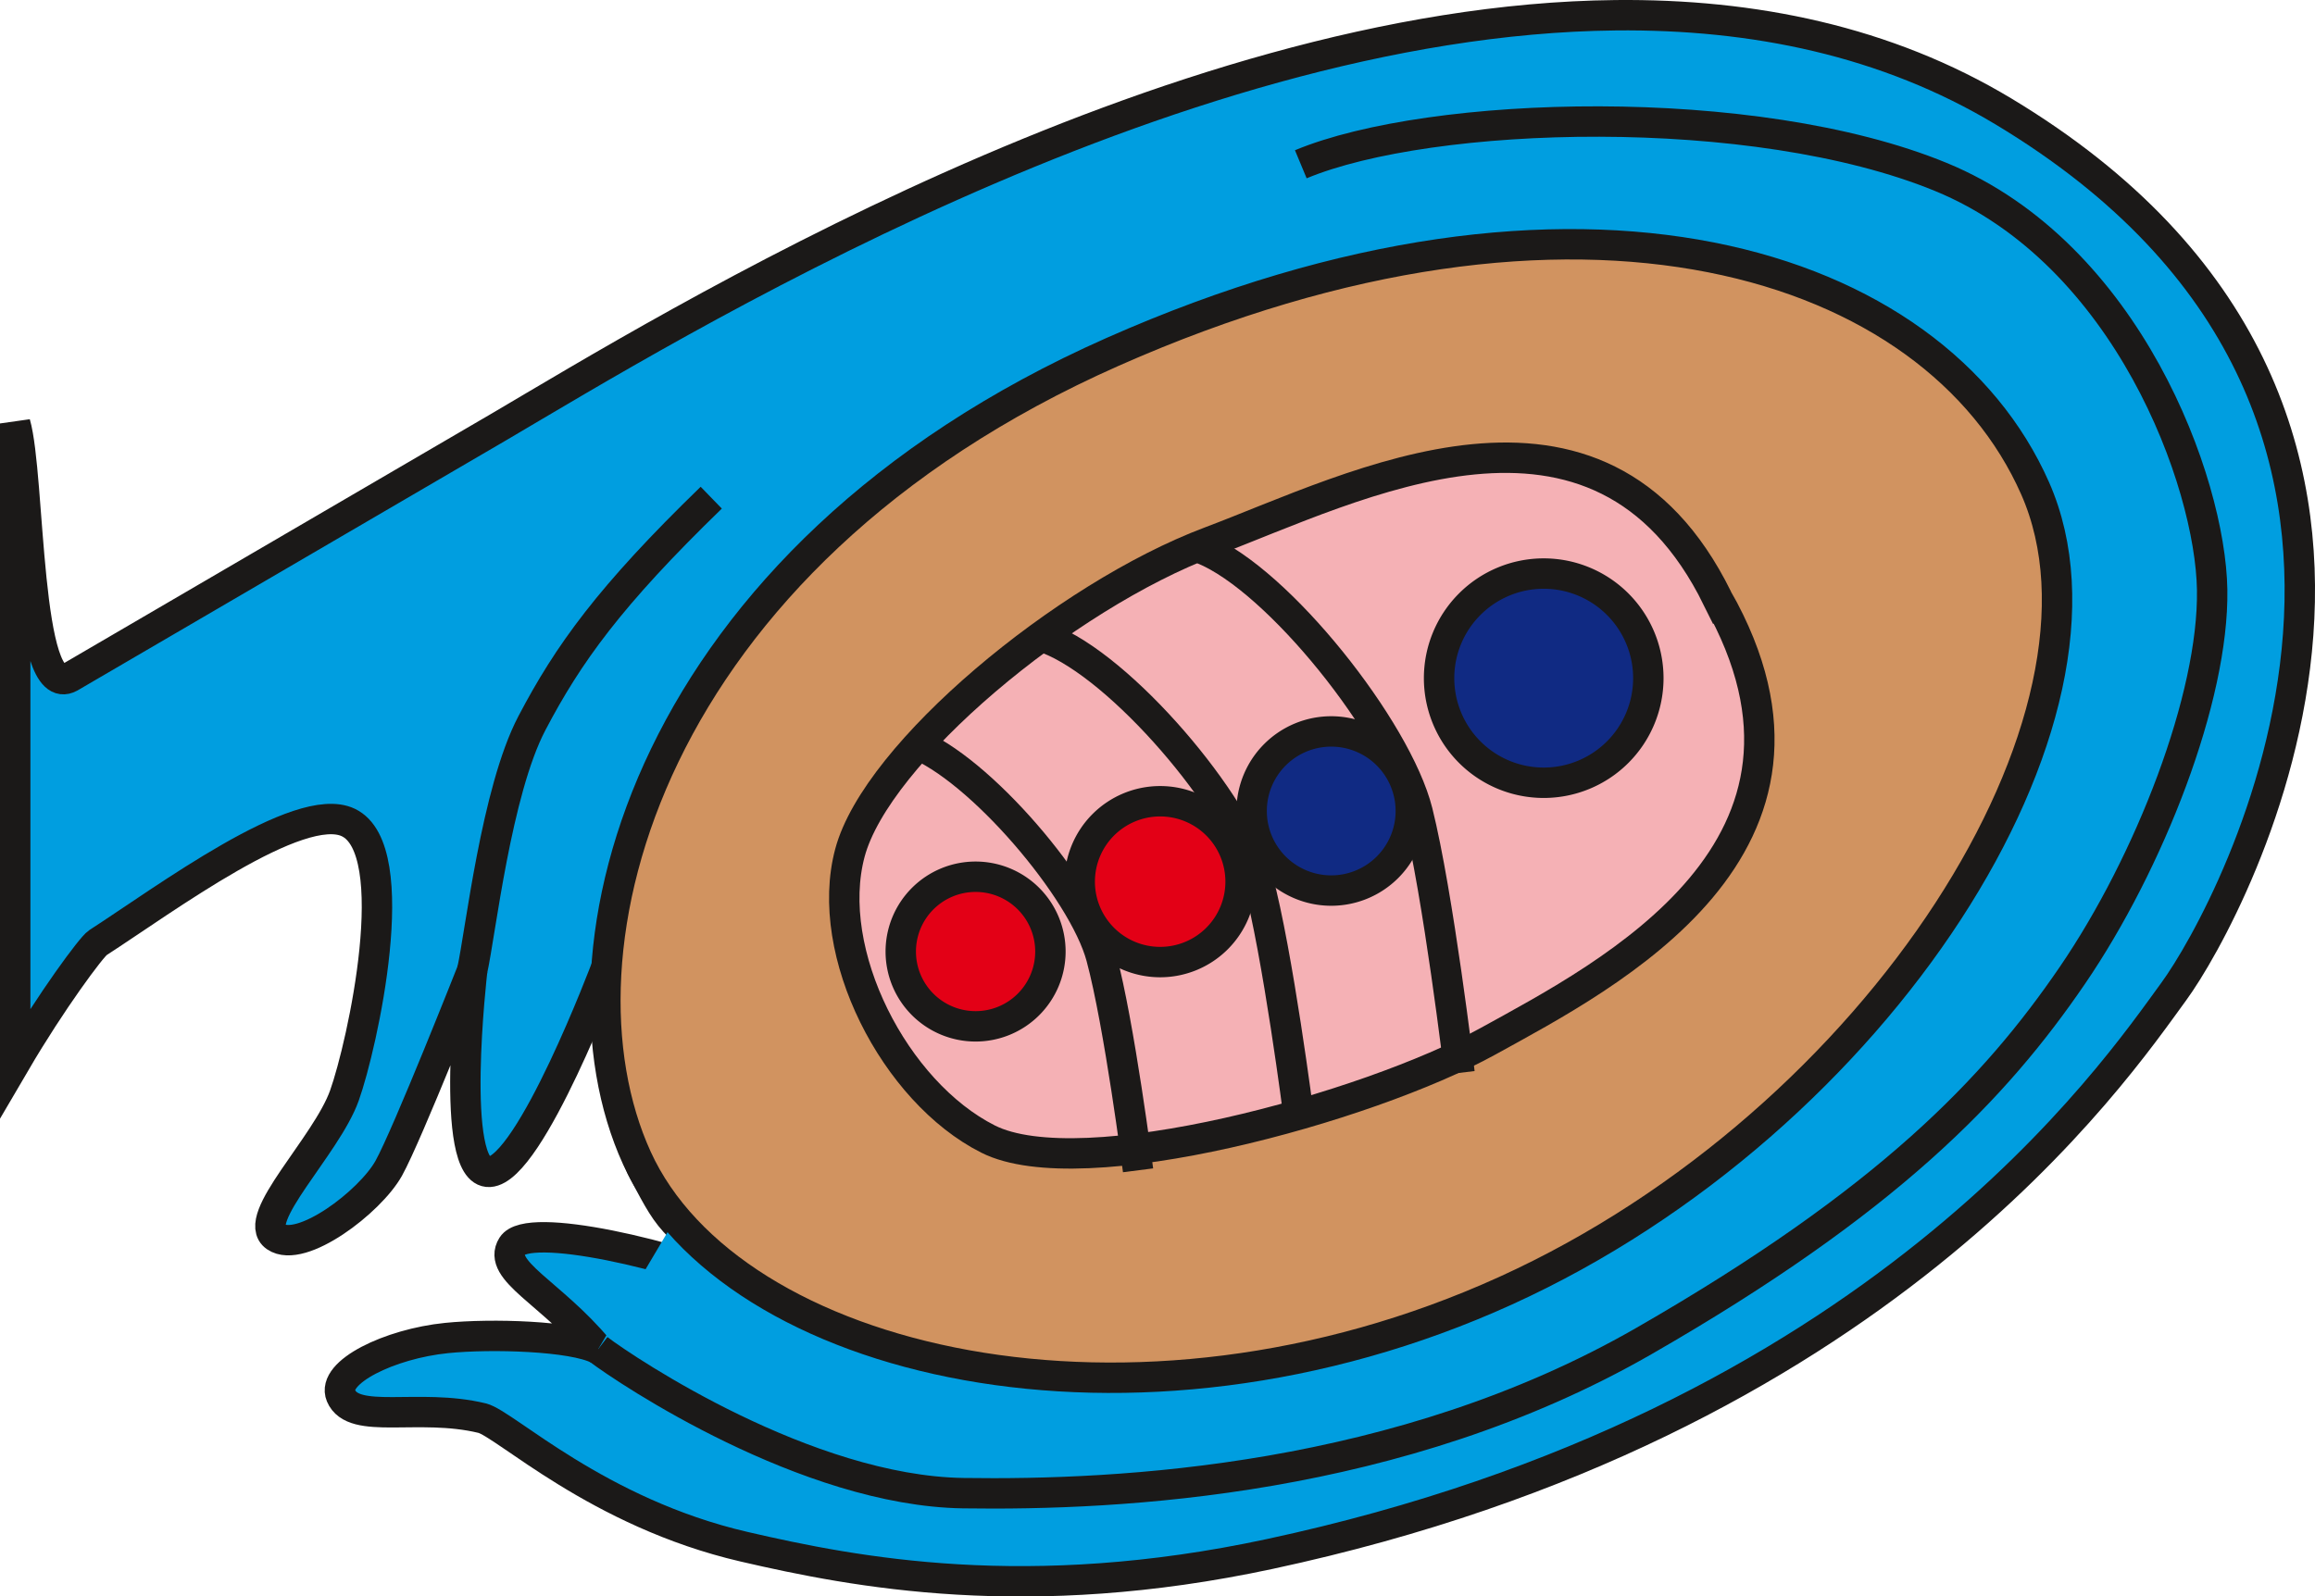 <svg xmlns="http://www.w3.org/2000/svg" width="152.276" height="105.039" xmlns:v="https://vecta.io/nano"><style><![CDATA[.B{stroke:#1b1918}.C{stroke-width:2}.D{fill-rule:evenodd}]]></style><g fill="#009ee0" class="B C D"><path d="M106.268 1.003c-29.596.304-62.506 20.653-73.391 27.051L4.596 44.564C1.642 46.181 1.996 31.299 1 27.861v42.057c2.384-4.072 5.026-7.627 5.428-7.887 4.411-2.851 13.262-9.442 16.48-7.916 3.767 1.786.932 14.648-.254 17.969s-6.208 8.134-4.527 9.285 6.216-2.296 7.443-4.5 5.49-13.01 5.49-13.01-1.56 13.383 1.133 13.244 7.705-13.486 7.705-13.486.522 9.874 2.465 13.523 1.697 3.297 7.924 7.893c-6.107-2.555-15.569-4.679-16.588-3.061s2.55 3.078 5.648 6.795c-1.685-.872-7.014-1.032-9.971-.732-3.755.38-7.59 2.254-6.947 3.791.82 1.962 5.1.467 9.283 1.48 1.498.363 7.603 6.233 17.229 8.461 7.317 1.694 18.654 3.894 34.572.48 40.069-8.592 55.622-31.746 59.473-37.008s21.707-38.112-11.197-57.904c-7.712-4.639-16.462-6.425-25.521-6.332z"/><path d="M31.061 63.858c.544-2.448 1.583-11.808 3.926-16.276 2.389-4.555 5.103-8.345 11.797-14.837m-7.436 56.022c1.904 1.452 13.716 9.322 24.013 9.476s28.684-.766 44.757-10.001 23.119-16.629 28.198-24.065 9.306-18.281 9.195-25.369-5.557-22.115-17.848-27.167-33.56-4.39-42.099-.833"/></g><path d="M133.865 32.127c-6.614-14.982-30.041-22.546-60.681-8.975S35.719 62.652 41.892 76.193s32.586 19.89 57.147 8.728 41.44-37.812 34.826-52.794z" fill="#d19360" class="B C D"/><path d="M112.964 39.362c9.275 16.372-7.127 24.76-15.084 29.148s-26.746 9.533-32.889 6.434-10.842-12.257-9.085-18.831S70.031 39.24 79.58 35.647s25.583-12.116 33.384 3.715z" fill="#f5b1b5" class="B C D"/><path d="M64.172 57.685a4.922 4.922 0 0 1 4.922 4.922 4.922 4.922 0 1 1-4.922-4.922z" fill="#e30016" class="B C D"/><path d="M101.543 37.738a6.882 6.882 0 0 1 6.881 6.881 6.882 6.882 0 1 1-6.881-6.881z" fill="#102a83" class="B C D"/><path d="M79.125 36.131c4.969 2.021 12.755 11.841 14.117 17.273s2.762 17.185 2.762 17.185M68.881 42.012c4.872 1.846 12.506 10.816 13.843 15.779s2.708 15.698 2.708 15.698m-25.364-24.62c4.354 1.65 11.177 9.667 12.371 14.102s2.42 14.03 2.42 14.03" fill="none" class="B C"/><g class="D B C"><path d="M76.313 52.718a5.291 5.291 0 0 1 5.291 5.291 5.291 5.291 0 1 1-5.291-5.291z" fill="#e30016"/><path d="M87.564 48.125A5.235 5.235 0 0 1 92.8 53.36a5.235 5.235 0 1 1-5.235-5.235z" fill="#102a83"/></g></svg>